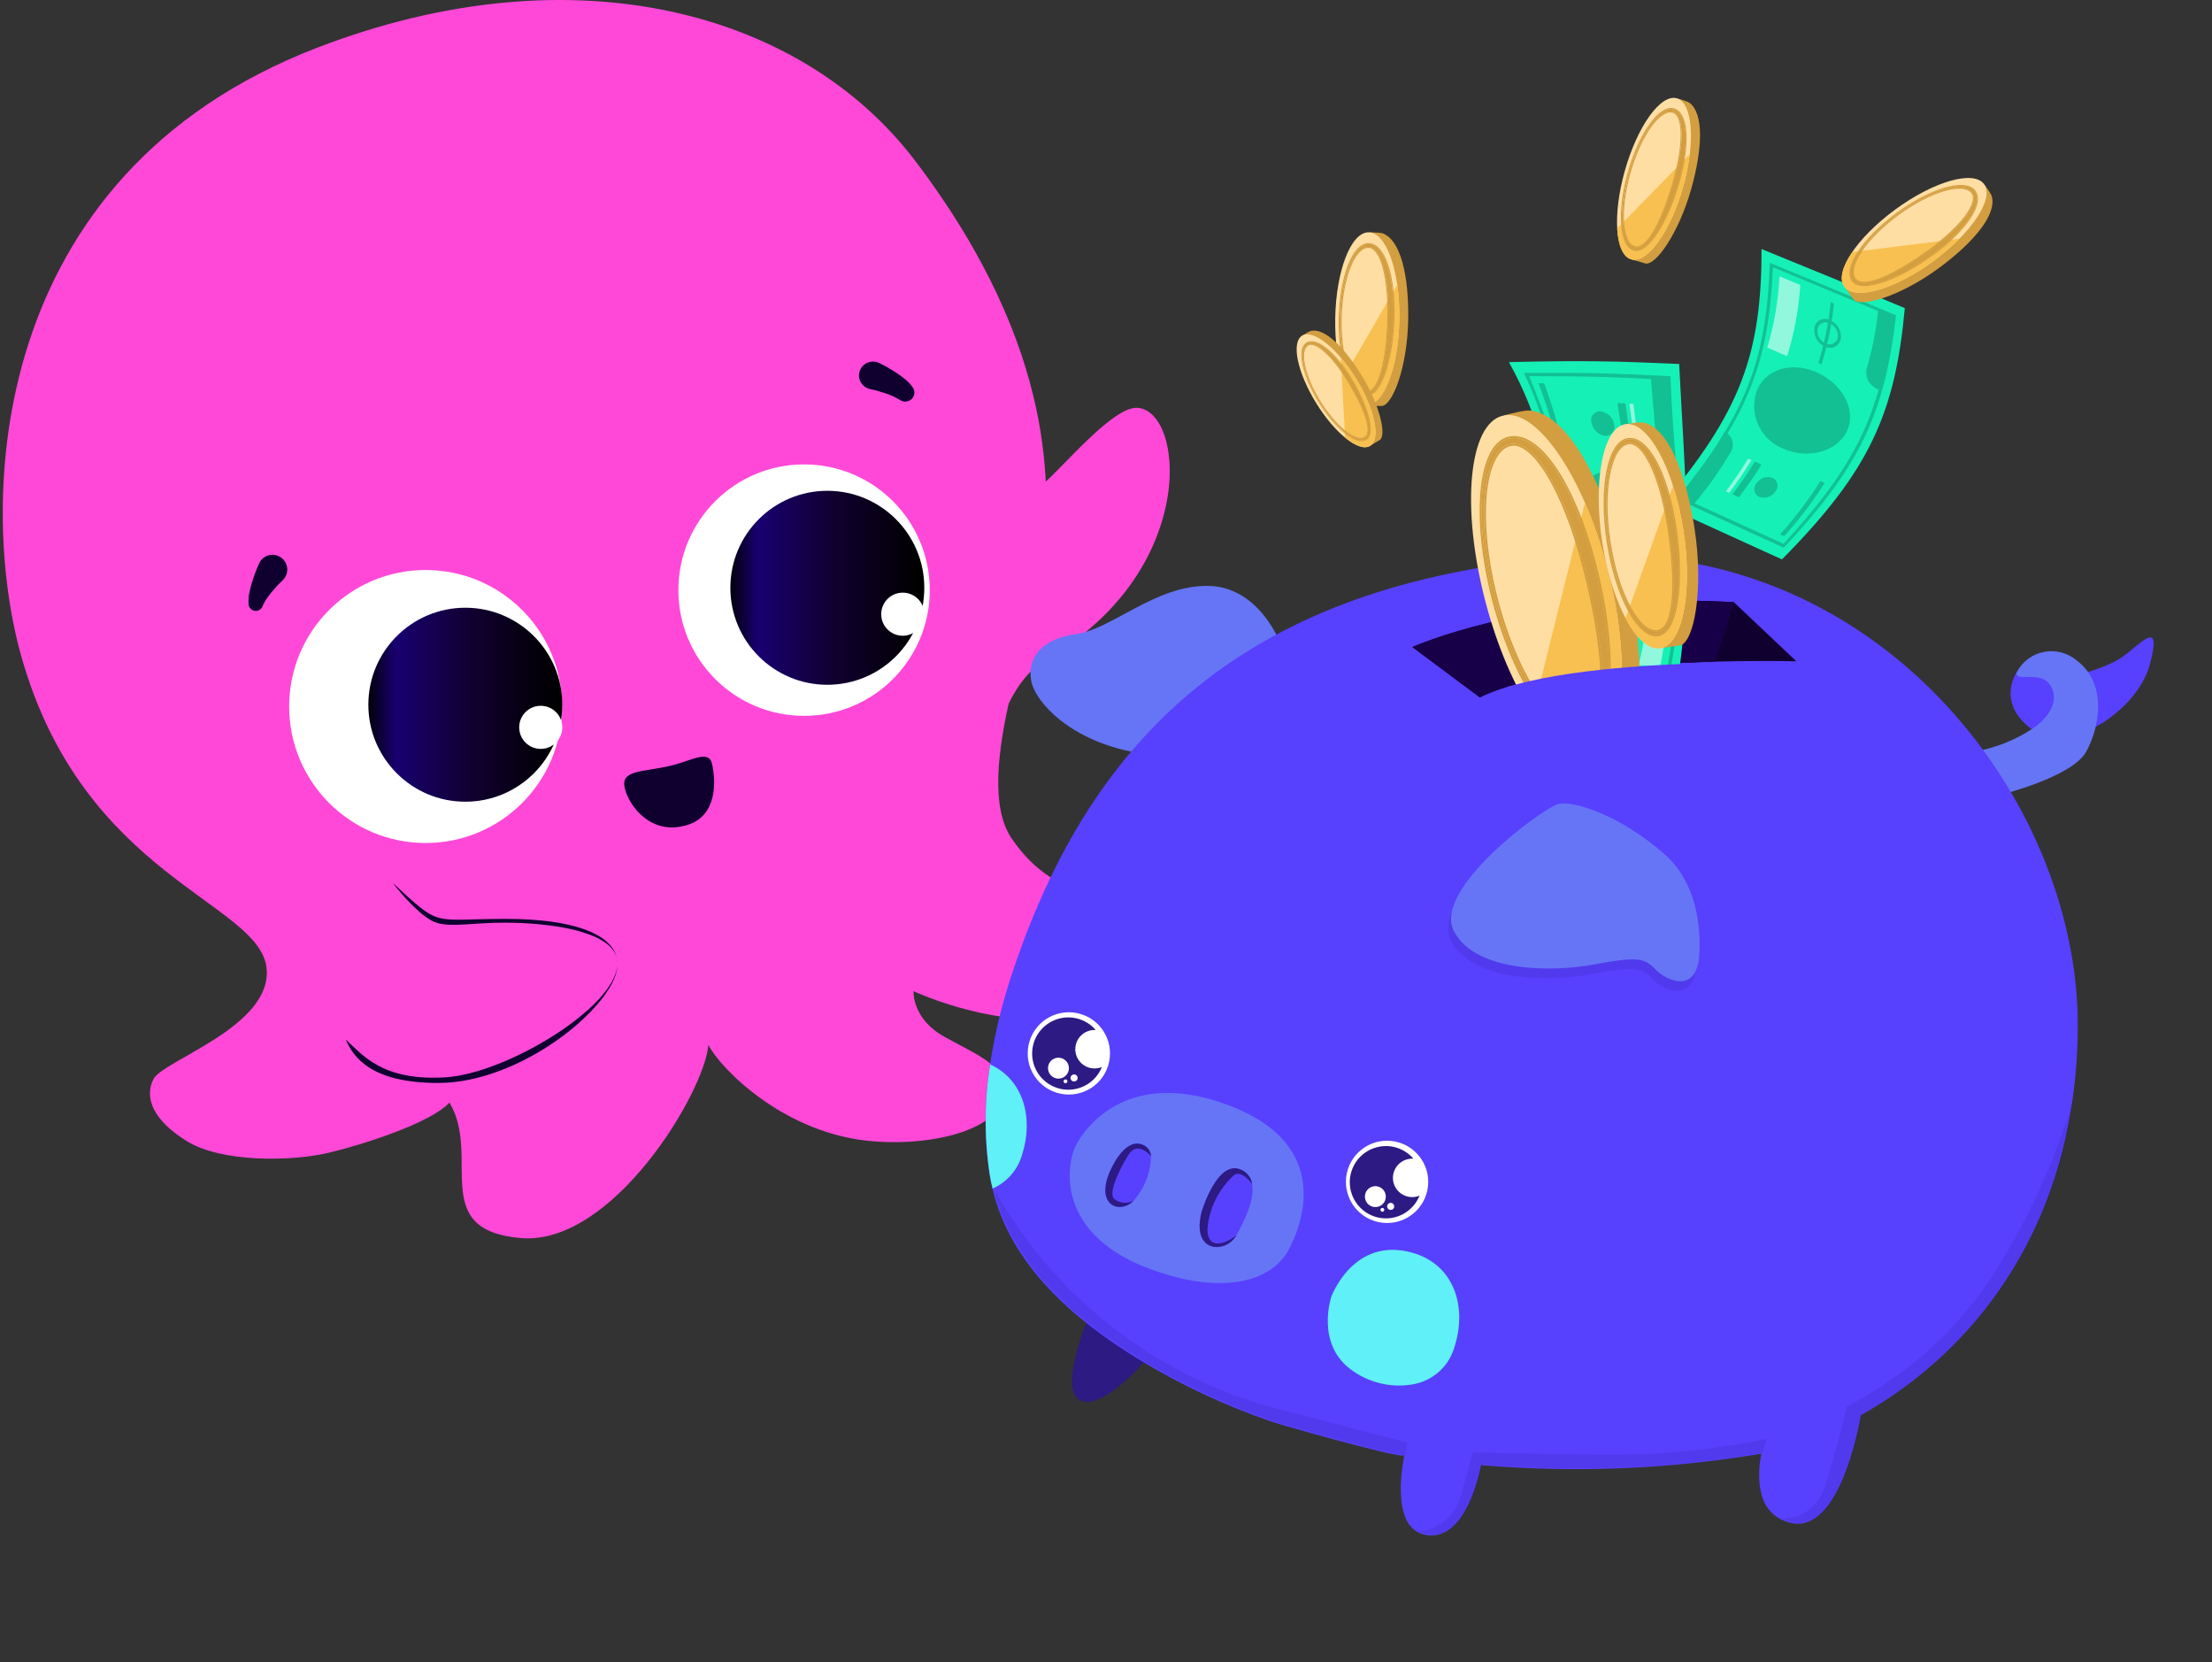 <svg width="772" height="580" viewBox="0 0 772 580" fill="none" xmlns="http://www.w3.org/2000/svg">
<rect x="0" y="0" width="772" height="580" fill="#333333" stroke="none"/>
<path d="M319.39 56.098C279.907 4.112 200.284 -17.806 110.79 16.615C-5.026 61.159 -7.618 175.862 7.477 229.164C29.279 306.155 90.463 314.709 93.022 337.741C95.289 358.14 56.83 369.985 53.54 376.566C50.25 383.146 53.54 391.043 65.385 398.281C77.229 405.52 101.165 405.423 114.738 402.229C125.925 399.597 150.28 391.949 156.86 384.711C168.096 403.431 149.37 429.186 181.673 431.995C213.976 434.804 246.118 380.592 247.215 364.58C251.163 372.477 273.732 396.039 305.267 398.281C328.753 399.951 350.678 392.866 350.678 380.497C350.678 371.602 341.073 368.139 329.611 361.771C318.149 355.403 318.844 345.854 318.844 345.854C318.844 345.854 344.471 357.849 368.161 355.217C397.773 351.927 413.003 343.376 401.708 326.659C390.004 309.337 369.47 316.831 353.019 292.483C338.346 270.768 363.099 213.649 364.415 193.249C365.732 172.85 370.553 123.463 319.39 56.098Z" fill="#FF48D8"/>
<path d="M341.905 286.724C343.557 255.894 362.46 208.114 363.479 192.313C363.85 186.571 364.572 178.606 364.278 168.623C370.718 163.358 388.485 141.642 397.04 142.3C405.594 142.958 410.859 158.093 406.91 176.519C402.962 194.945 390.459 215.344 365.454 229.821C349.985 238.776 345.366 264.039 343.738 273.91C343.124 277.632 342.318 282.104 341.905 286.724C341.424 295.697 342.405 303.234 345.712 308.129C341.613 302.391 341.223 294.355 341.905 286.724Z" fill="#FF48D8"/>
<path d="M148.549 294.155C174.854 294.155 196.179 272.83 196.179 246.525C196.179 220.219 174.854 198.895 148.549 198.895C122.244 198.895 100.919 220.219 100.919 246.525C100.919 272.83 122.244 294.155 148.549 294.155Z" fill="white"/>
<path d="M162.399 279.741C181.09 279.741 196.242 264.589 196.242 245.899C196.242 227.208 181.09 212.056 162.399 212.056C143.709 212.056 128.557 227.208 128.557 245.899C128.557 264.589 143.709 279.741 162.399 279.741Z" fill="url(#paint0_linear_683_185)"/>
<path d="M137.112 308.129C154.221 323.922 150.272 320.631 176.594 320.631C199.742 320.631 213.221 325.721 215.239 334.109C215.442 334.84 215.534 335.611 215.505 336.424C215.505 336.424 215.505 336.424 215.505 336.425C214.964 351.56 176.594 374.591 155.537 375.907C133.314 377.296 126.583 368.011 120.66 362.746C123.292 368.669 129.206 377.881 152.905 377.881C181.859 377.881 213.692 351.56 215.419 337.741C215.475 337.295 215.503 336.856 215.505 336.424C215.508 335.627 215.419 334.855 215.239 334.109C212.668 324.821 192.297 322.049 176.594 321.948C165.545 321.876 157.442 323.68 152.247 321.948C147.509 320.368 140.621 312.735 137.112 308.129Z" fill="#100030"/>
<path d="M188.721 261.315C192.874 261.315 196.241 257.948 196.241 253.794C196.241 249.641 192.874 246.274 188.721 246.274C184.567 246.274 181.2 249.641 181.2 253.794C181.2 257.948 184.567 261.315 188.721 261.315Z" fill="white"/>
<path d="M280.628 249.785C304.857 249.785 324.498 230.143 324.498 205.915C324.498 181.686 304.857 162.045 280.628 162.045C256.4 162.045 236.759 181.686 236.759 205.915C236.759 230.143 256.4 249.785 280.628 249.785Z" fill="white"/>
<path d="M288.744 238.942C307.434 238.942 322.586 223.79 322.586 205.1C322.586 186.409 307.434 171.257 288.744 171.257C270.053 171.257 254.901 186.409 254.901 205.1C254.901 223.79 270.053 238.942 288.744 238.942Z" fill="url(#paint1_linear_683_185)"/>
<path d="M315.066 221.833C319.219 221.833 322.586 218.466 322.586 214.313C322.586 210.159 319.219 206.792 315.066 206.792C310.912 206.792 307.545 210.159 307.545 214.313C307.545 218.466 310.912 221.833 315.066 221.833Z" fill="white"/>
<path d="M307.078 126.76C308.169 127.296 309.072 127.803 310.045 128.36C311 128.91 311.947 129.495 312.888 130.116C313.866 130.756 314.808 131.447 315.712 132.185C316.823 133.054 317.795 134.081 318.596 135.233C318.996 135.824 319.183 136.529 319.125 137.236C319.066 137.942 318.767 138.608 318.276 139.126C317.784 139.644 317.128 139.983 316.415 140.09C315.701 140.196 314.971 140.062 314.343 139.711L313.274 139.111C312.725 138.784 312.158 138.487 311.575 138.222C310.824 137.886 309.997 137.559 309.123 137.266C308.249 136.972 307.359 136.693 306.447 136.442C305.554 136.197 304.572 135.942 303.754 135.78C303.065 135.642 302.413 135.362 301.842 134.958C301.271 134.555 300.794 134.036 300.443 133.437C300.092 132.839 299.874 132.173 299.805 131.486C299.737 130.799 299.818 130.106 300.043 129.453C300.269 128.8 300.634 128.202 301.114 127.699C301.594 127.196 302.177 126.8 302.826 126.536C303.475 126.273 304.175 126.149 304.877 126.172C305.58 126.195 306.269 126.365 306.901 126.67L307.078 126.76Z" fill="#100030"/>
<path d="M98.587 202.538C97.948 203.12 97.229 203.881 96.576 204.583C95.912 205.304 95.274 206.037 94.666 206.779C94.059 207.521 93.496 208.272 93.001 209.008C92.578 209.628 92.205 210.282 91.886 210.963L91.56 211.691C91.331 212.2 90.94 212.617 90.448 212.877C89.955 213.137 89.389 213.225 88.838 213.128C88.287 213.031 87.782 212.753 87.403 212.339C87.024 211.925 86.792 211.398 86.743 210.84C86.644 209.467 86.745 208.088 87.042 206.746C87.274 205.58 87.567 204.427 87.919 203.293C88.258 202.186 88.626 201.103 89.024 200.042C89.434 198.962 89.817 197.963 90.34 196.825L90.465 196.554C90.743 195.94 91.141 195.389 91.634 194.931C92.127 194.473 92.707 194.119 93.339 193.887C93.972 193.656 94.645 193.552 95.319 193.582C95.994 193.612 96.657 193.775 97.271 194.062C97.884 194.35 98.436 194.755 98.895 195.255C99.353 195.755 99.709 196.34 99.942 196.977C100.175 197.613 100.281 198.289 100.253 198.964C100.224 199.64 100.063 200.302 99.778 200.912C99.491 201.527 99.086 202.079 98.587 202.538Z" fill="#100030"/>
<path d="M248.503 266.537C249.98 272.91 250.145 284.439 240.275 287.73C227.458 292.002 219.507 281.325 218.03 274.952C216.553 268.58 224.19 269.472 233.806 267.243C241.498 265.459 247.314 261.407 248.503 266.537Z" fill="#100030"/>
<path d="M454.491 470.87C456.876 470.87 459.303 470.843 461.73 470.817C467.289 443.432 484.438 379.652 523.423 376.442C568.002 372.758 627.537 421.54 641.959 433.954C644.458 433.076 646.999 432.17 649.54 431.265C643.037 425.299 575.197 365.076 522.86 369.389C477.879 373.096 459.883 442.908 454.491 470.87Z" fill="#6018C8"/>
<path d="M488.64 469.34C491.062 469.167 493.498 468.926 495.976 468.658C500.336 448.963 512.786 411.413 532.929 411.174C559.194 410.862 586.149 428.752 601.919 446.904C604.346 446.192 606.816 445.452 609.286 444.712C592.791 424.528 562.472 403.758 532.837 404.113C504.145 404.452 491.473 455.821 488.64 469.34Z" fill="#6018C8"/>
<path d="M525.098 464.761C527.529 464.374 529.995 463.994 532.448 463.504C533.572 456.845 536.679 444.757 544.298 444.785C552.319 444.79 559.709 452.028 563.657 457.091L563.692 457.098C566.167 456.504 568.607 455.902 571.124 455.281C568.254 451.097 558.01 437.728 544.317 437.711C529.939 437.693 526.014 457.552 525.098 464.761Z" fill="#6018C8"/>
<path d="M381.07 456.487C381.07 456.487 368.647 485.069 377.15 488.721C385.653 492.373 402.081 472.129 402.081 472.129L381.07 456.487Z" fill="#2D1A83"/>
<path d="M703.977 234.326C703.977 234.326 696.335 244.965 709.061 254.454C721.786 263.944 745.995 248.086 750.315 231.84C754.635 215.593 747.607 224.254 741.079 228.974C734.551 233.694 721.137 236.519 721.137 236.519L703.977 234.326Z" fill="#5840FF"/>
<path d="M684.768 262.816C693.427 262.05 701.768 259.179 709.062 254.453C720.624 246.718 716.953 238.351 712.843 236.835C708.733 235.319 702.735 237.554 703.98 234.326C704.947 232.553 706.295 231.017 707.928 229.829C709.561 228.64 711.437 227.829 713.422 227.454C715.407 227.079 717.451 227.149 719.406 227.659C721.361 228.169 723.178 229.106 724.726 230.403C735.305 238.263 733.072 253.23 728.09 262.285C723.108 271.34 697.314 277.55 697.314 277.55L684.768 262.816Z" fill="#6675F6"/>
<path d="M447.226 225.308C447.226 225.308 439.901 204.634 421.549 204.433C403.198 204.232 387.994 219.563 375.66 221.229C363.325 222.894 358.484 229.632 359.894 237.485C361.304 245.338 374.204 258.678 396.368 262.534C418.532 266.391 447.226 225.308 447.226 225.308Z" fill="#6675F6"/>
<path d="M345.503 371.552C343.496 384.252 343.451 397.186 345.368 409.902C345.627 411.572 345.964 413.23 346.378 414.875C346.403 414.929 346.423 414.985 346.438 415.042C352.82 441.581 374.862 460.478 397.31 474.248C411.994 483.187 427.603 490.511 443.865 496.09C447.277 497.26 484.9 507.935 489.572 507.905L489.773 507.856L490.095 507.771C488.566 515.915 487.138 530.414 494.761 534.592C495.774 535.141 496.881 535.497 498.025 535.642C510.124 537.324 515.278 519.173 516.933 511.217C549.561 514.005 582.41 512.665 614.7 507.228C613.406 514.261 612.862 525.669 621.384 530.052C622.575 530.691 623.854 531.15 625.18 531.415C641.646 535.007 648.49 499.367 649.479 493.794C686.94 472.795 716.326 435.125 723.457 382.82C724.613 374.377 725.178 365.864 725.147 357.343C725.042 278.27 654.245 185.956 547.881 194.267C441.507 202.613 383.121 250.481 353.608 338.523C349.932 349.27 347.22 360.324 345.503 371.552Z" fill="#5840FF"/>
<path opacity="0.1" d="M591.779 338.672C591.779 338.672 595.268 315.037 579.958 301.496C564.647 287.955 548.179 282.573 542.811 283.928C537.443 285.284 499.015 313.458 506.295 328.076C513.575 342.695 540.805 342.629 555.111 339.927C569.417 337.225 572.909 337.485 576.393 341.312C579.877 345.14 589.862 350.161 591.779 338.672Z" fill="#180048"/>
<path d="M592.827 335.301C592.827 335.301 596.316 311.667 581.006 298.126C565.695 284.585 549.226 279.202 543.859 280.558C538.491 281.913 500.063 310.088 507.343 324.706C514.623 339.324 541.853 339.258 556.159 336.556C570.465 333.854 573.957 334.114 577.441 337.941C580.925 341.769 590.91 346.791 592.827 335.301Z" fill="#6675F6"/>
<path d="M373.783 405.025C374.302 402.076 375.459 399.277 377.172 396.822C382.342 389.358 396.445 375.156 425.103 384.381C462.987 396.577 456.549 423 449.955 435.715C443.362 448.431 424.252 451.754 399.877 442.209C377.79 433.559 371.478 418.409 373.783 405.025Z" fill="#6675F6"/>
<path d="M492.952 225.795L516.486 243.342C534.688 234.306 572.354 231.605 598.601 230.873C614.982 230.444 626.919 230.743 626.919 230.743L605.177 210.164L605.12 210.11C540.152 206.448 498.337 223.469 493.428 225.571C493.295 225.641 493.173 225.677 493.085 225.723L492.952 225.795Z" fill="#100030"/>
<path d="M492.952 225.798L516.486 243.345C534.688 234.309 572.354 231.608 598.602 230.876L605.177 210.171L605.12 210.116C540.152 206.454 498.337 223.476 493.428 225.578C493.296 225.647 493.173 225.683 493.085 225.73L492.952 225.798Z" fill="#180048"/>
<path d="M481.113 426.43C473.353 424.783 468.396 417.162 470.042 409.407C471.688 401.652 479.313 396.701 487.073 398.347C494.833 399.994 499.79 407.616 498.144 415.371C496.499 423.126 488.874 428.077 481.113 426.43Z" fill="white"/>
<path d="M370.056 381.61C362.296 379.963 357.339 372.341 358.985 364.587C360.631 356.832 368.256 351.88 376.016 353.527C383.776 355.174 388.733 362.796 387.087 370.55C385.442 378.305 377.817 383.257 370.056 381.61Z" fill="white"/>
<path d="M486.783 400.283C489.313 400.914 491.583 402.32 493.275 404.302C492.266 404.238 491.256 404.403 490.32 404.784C489.384 405.165 488.545 405.752 487.868 406.502C487.191 407.251 486.691 408.144 486.407 409.114C486.123 410.083 486.062 411.104 486.228 412.101C486.394 413.098 486.783 414.044 487.366 414.87C487.949 415.695 488.711 416.379 489.595 416.869C490.479 417.359 491.462 417.644 492.471 417.702C493.481 417.759 494.49 417.589 495.424 417.202C494.524 419.452 492.994 421.395 491.018 422.798C489.042 424.202 486.703 425.007 484.281 425.117C481.859 425.228 479.456 424.638 477.36 423.42C475.264 422.202 473.563 420.406 472.46 418.248C471.358 416.089 470.901 413.659 471.144 411.248C471.387 408.837 472.319 406.548 473.83 404.653C475.341 402.758 477.366 401.338 479.663 400.563C481.96 399.788 484.432 399.691 486.783 400.283ZM485.055 422.149C485.292 422.208 485.542 422.196 485.772 422.114C486.002 422.032 486.203 421.884 486.349 421.687C486.495 421.491 486.579 421.256 486.592 421.012C486.604 420.768 486.544 420.526 486.418 420.316C486.293 420.106 486.108 419.938 485.887 419.833C485.666 419.728 485.419 419.691 485.177 419.726C484.934 419.762 484.708 419.868 484.527 420.032C484.345 420.196 484.216 420.41 484.157 420.647C484.117 420.804 484.108 420.968 484.132 421.129C484.156 421.29 484.211 421.444 484.294 421.584C484.378 421.723 484.488 421.845 484.618 421.942C484.749 422.039 484.897 422.109 485.055 422.149ZM482.291 422.788C482.418 422.821 482.553 422.815 482.677 422.771C482.801 422.728 482.91 422.648 482.989 422.543C483.067 422.438 483.113 422.311 483.12 422.18C483.127 422.049 483.095 421.918 483.028 421.805C482.961 421.692 482.861 421.601 482.742 421.545C482.624 421.488 482.491 421.468 482.36 421.487C482.23 421.506 482.108 421.563 482.011 421.651C481.913 421.739 481.844 421.854 481.812 421.982C481.769 422.152 481.795 422.333 481.885 422.484C481.975 422.635 482.121 422.744 482.291 422.788ZM479.117 421.074C479.817 421.25 480.554 421.215 481.233 420.973C481.913 420.731 482.506 420.293 482.937 419.714C483.367 419.135 483.616 418.441 483.652 417.721C483.689 417 483.51 416.285 483.14 415.666C482.769 415.047 482.223 414.552 481.571 414.242C480.919 413.933 480.189 413.824 479.475 413.929C478.761 414.034 478.094 414.349 477.559 414.833C477.024 415.317 476.644 415.948 476.468 416.648C476.233 417.586 476.38 418.579 476.876 419.409C477.373 420.239 478.179 420.838 479.117 421.074Z" fill="#2D1A83"/>
<path d="M375.927 355.389C378.457 356.021 380.727 357.426 382.419 359.408C381.41 359.345 380.4 359.509 379.463 359.89C378.527 360.271 377.689 360.858 377.011 361.608C376.334 362.357 375.834 363.25 375.55 364.22C375.267 365.189 375.205 366.211 375.371 367.207C375.537 368.204 375.926 369.15 376.509 369.976C377.092 370.802 377.854 371.485 378.738 371.975C379.622 372.466 380.606 372.75 381.615 372.808C382.624 372.866 383.634 372.695 384.568 372.308C383.668 374.558 382.138 376.501 380.162 377.904C378.186 379.308 375.847 380.113 373.425 380.224C371.003 380.334 368.6 379.745 366.504 378.527C364.408 377.308 362.707 375.513 361.604 373.354C360.502 371.195 360.045 368.765 360.288 366.355C360.531 363.944 361.463 361.654 362.974 359.759C364.485 357.864 366.51 356.444 368.807 355.669C371.104 354.895 373.576 354.797 375.927 355.389ZM374.567 377.334C374.804 377.394 375.054 377.382 375.284 377.3C375.514 377.217 375.715 377.069 375.861 376.873C376.007 376.676 376.091 376.441 376.103 376.197C376.116 375.953 376.055 375.711 375.93 375.501C375.804 375.291 375.619 375.123 375.398 375.018C375.177 374.914 374.93 374.876 374.688 374.912C374.446 374.947 374.22 375.054 374.039 375.217C373.857 375.381 373.728 375.595 373.668 375.832C373.589 376.15 373.639 376.487 373.807 376.769C373.975 377.05 374.249 377.254 374.567 377.334ZM371.693 377.959C371.821 377.991 371.955 377.985 372.079 377.941C372.203 377.897 372.311 377.817 372.389 377.711C372.468 377.606 372.513 377.479 372.519 377.348C372.526 377.217 372.494 377.087 372.426 376.974C372.359 376.861 372.259 376.771 372.14 376.715C372.022 376.658 371.889 376.638 371.759 376.657C371.629 376.676 371.507 376.734 371.409 376.822C371.312 376.91 371.243 377.025 371.211 377.152C371.189 377.237 371.185 377.325 371.197 377.411C371.21 377.498 371.24 377.581 371.285 377.656C371.329 377.731 371.389 377.796 371.459 377.848C371.529 377.9 371.609 377.938 371.693 377.959ZM368.514 376.253C369.214 376.429 369.951 376.394 370.63 376.151C371.31 375.909 371.903 375.471 372.333 374.892C372.764 374.313 373.012 373.62 373.049 372.9C373.085 372.179 372.906 371.464 372.536 370.845C372.165 370.226 371.619 369.731 370.967 369.422C370.315 369.113 369.586 369.004 368.872 369.109C368.158 369.214 367.491 369.528 366.956 370.012C366.421 370.496 366.041 371.127 365.865 371.827C365.63 372.764 365.777 373.757 366.273 374.587C366.77 375.417 367.576 376.016 368.514 376.253L368.514 376.253Z" fill="#2D1A83"/>
<path d="M464.638 452.467C464.638 452.467 472.354 431.213 493.055 437.156C507.678 441.354 511.971 456.17 507.731 469.625C506.815 473.099 504.9 476.228 502.223 478.626C499.546 481.023 496.224 482.584 492.668 483.114C488.909 483.71 485.067 483.534 481.377 482.598C477.687 481.663 474.226 479.987 471.204 477.672C459.178 468.509 464.638 452.467 464.638 452.467Z" fill="#60F0F8"/>
<path d="M419.393 422.82C415.627 437.332 427.819 437.528 431.495 431.05C434.115 426.426 438.053 418.512 436.999 413.081C436.829 411.985 436.376 410.951 435.685 410.082C434.995 409.213 434.09 408.538 433.06 408.123C424.789 404.484 419.393 422.82 419.393 422.82Z" fill="#5840FF"/>
<path d="M395.663 418.895C399.475 414.604 401.62 409.088 401.709 403.35C401.634 402.451 401.299 401.594 400.744 400.883C400.188 400.172 399.437 399.638 398.583 399.348C391.881 396.972 387.068 409.497 387.068 409.497C382.449 421.046 391.336 423.655 395.663 418.895Z" fill="#5840FF"/>
<path d="M345.547 371.404C343.54 384.105 343.494 397.038 345.412 409.754C345.671 411.424 346.007 413.082 346.422 414.728C348.945 413.613 351.186 411.949 352.982 409.857C354.778 407.764 356.083 405.297 356.801 402.636C360.678 390.265 357.377 376.813 345.547 371.404Z" fill="#60F0F8"/>
<path opacity="0.1" d="M346.864 414.777C353.246 441.316 375.288 460.213 397.736 473.984C412.42 482.923 428.03 490.246 444.291 495.826C447.704 496.995 485.326 507.67 489.999 507.641L490.199 507.592L490.521 507.507L491.183 503.348L444.642 491.237C424.061 485.667 404.804 476.031 388.01 462.899C371.216 449.766 357.225 433.403 346.864 414.777Z" fill="#180048"/>
<path opacity="0.1" d="M495.189 534.327C496.203 534.877 497.31 535.233 498.454 535.377C510.553 537.06 515.706 518.908 517.361 510.952C549.99 513.741 582.838 512.401 615.128 506.964L616.647 502.072C603.264 504.757 589.71 506.508 576.083 507.313C557.394 508.024 514.042 506.742 514.042 506.742L510.143 520.733C509.462 524.313 507.636 527.575 504.939 530.027C502.242 532.479 498.82 533.988 495.189 534.327Z" fill="#180048"/>
<path opacity="0.1" d="M621.813 529.786C623.004 530.425 624.283 530.884 625.609 531.149C642.075 534.741 648.918 499.101 649.908 493.528C687.369 472.529 716.754 434.859 723.885 382.554C717.164 405.553 707.045 427.421 693.864 447.433C681.301 465.758 664.338 480.639 644.527 490.712C644.527 490.712 641.506 503.901 637.202 517.769C633.526 529.61 624.388 529.956 621.813 529.786Z" fill="#180048"/>
<path d="M419.393 422.82C415.627 437.332 427.819 437.529 431.496 431.051C428.363 433.629 421.375 436.824 421.396 428.768C422.008 421.549 425.35 414.835 430.741 409.993C433.01 408.404 435.966 411.762 436.999 413.081C436.829 411.985 436.376 410.952 435.685 410.083C434.995 409.214 434.09 408.539 433.06 408.124C424.789 404.485 419.393 422.82 419.393 422.82Z" fill="#2D1A83"/>
<path d="M395.665 418.896C394.595 419.515 393.36 419.788 392.128 419.677C390.896 419.566 389.729 419.078 388.786 418.278C386.831 416.229 390.381 408.491 393.766 403.069C396.696 398.281 400.738 402.309 401.71 403.351C401.636 402.452 401.3 401.595 400.745 400.884C400.19 400.173 399.439 399.639 398.585 399.349C391.882 396.973 387.069 409.498 387.069 409.498C382.451 421.046 391.338 423.656 395.665 418.896Z" fill="#2D1A83"/>
<path d="M584.837 241.121C591.645 204.15 587.888 164.242 586.039 127.005C564.311 126.017 552.657 125.72 526.625 126.358C548.219 165.235 542.762 198.977 533.206 239.781C552.098 240.58 562.151 240.803 584.837 241.121Z" fill="#15F0B7"/>
<path d="M582.486 236.512C590.809 193.8 584.545 172.69 582.98 131.269C564.012 130.302 553.937 129.956 531.807 130.099C546.404 160.05 550.74 203.962 537.793 235.116C554.412 235.897 563.161 236.151 582.486 236.512ZM581.828 132.528C583.727 172.791 589.569 193.434 581.526 235.12C563.415 234.749 555.151 234.493 539.404 233.735C555.718 190.173 548.104 166.957 533.694 131.259C554.408 131.244 563.898 131.591 581.827 132.529L581.828 132.528Z" fill="#12C093"/>
<path d="M545.846 157.463C544.09 149.406 541.776 141.481 538.919 133.744C538.117 133.734 537.714 133.73 536.906 133.722C539.885 141.41 542.297 149.305 544.122 157.345C544.814 157.392 545.158 157.415 545.846 157.463Z" fill="#12C093"/>
<path d="M561.47 229.846C563.931 220.947 565.371 211.796 565.764 202.57C565.342 202.539 565.131 202.524 564.709 202.494C564.309 211.736 562.842 220.899 560.337 229.803C560.79 229.82 561.017 229.829 561.47 229.846Z" fill="#12C093"/>
<path d="M579.467 232.329C581.53 221.992 582.586 211.48 582.621 200.94C579.909 200.771 578.56 200.682 575.875 200.502C575.732 211.16 574.399 221.768 571.9 232.129C574.889 232.214 576.401 232.254 579.467 232.329Z" fill="#91F8DD"/>
<path d="M576.126 131.478C576.89 141.105 577.383 145.913 578.207 155.646C578.256 157.275 578.848 158.841 579.888 160.096C580.928 161.352 582.357 162.224 583.949 162.575C583.162 150.104 582.631 143.957 582.09 131.554C579.723 131.518 578.53 131.503 576.126 131.478Z" fill="#12C093"/>
<path d="M544.155 234.163C547.405 225.75 549.494 216.933 550.364 207.956C550.754 206.411 550.521 204.774 549.714 203.399C548.907 202.025 547.591 201.023 546.052 200.61C545.682 212.133 543.241 223.494 538.847 234.151C540.956 234.159 542.017 234.162 544.155 234.163Z" fill="#12C093"/>
<path d="M568.184 216.373C568.367 215.725 568.415 215.047 568.327 214.38C568.238 213.713 568.014 213.071 567.669 212.493C567.323 211.916 566.863 211.415 566.318 211.021C565.772 210.627 565.151 210.349 564.494 210.203C563.091 210.375 561.794 211.038 560.833 212.075C559.873 213.112 559.311 214.455 559.247 215.867C558.701 219.154 560.132 221.937 562.639 222.059C564.084 221.912 565.431 221.262 566.444 220.223C567.458 219.183 568.074 217.82 568.184 216.373ZM560.294 215.931C560.347 214.849 560.781 213.822 561.519 213.03C562.257 212.238 563.252 211.733 564.327 211.603C566.187 211.719 567.484 213.829 567.118 216.316C567.037 217.418 566.572 218.456 565.803 219.25C565.035 220.043 564.011 220.541 562.912 220.656C561.006 220.559 559.884 218.437 560.294 215.931Z" fill="#12C093"/>
<path d="M564.117 164.289C568.681 164.794 572.916 166.908 576.062 170.252C579.208 173.597 581.06 177.952 581.285 182.537C581.438 184.643 581.142 186.758 580.416 188.741C579.69 190.725 578.551 192.531 577.075 194.041C575.599 195.551 573.818 196.73 571.851 197.5C569.885 198.27 567.777 198.614 565.667 198.508C557.046 197.849 550.527 189.284 549.719 179.797C548.912 170.31 555.014 163.528 564.117 164.289Z" fill="#12C093"/>
<path d="M558.618 143.523C559.787 143.665 560.879 144.184 561.728 145.001C562.576 145.818 563.136 146.889 563.322 148.052C563.469 148.534 563.498 149.043 563.407 149.538C563.316 150.033 563.108 150.499 562.801 150.897C562.493 151.296 562.095 151.614 561.639 151.827C561.183 152.04 560.682 152.141 560.179 152.121C559.025 151.931 557.957 151.393 557.116 150.579C556.276 149.765 555.705 148.714 555.479 147.567C555.317 147.087 555.277 146.574 555.362 146.074C555.446 145.575 555.653 145.104 555.964 144.703C556.275 144.303 556.68 143.986 557.143 143.78C557.606 143.574 558.112 143.485 558.618 143.523Z" fill="#12C093"/>
<path d="M569.241 155.642C568.518 149.634 568.103 146.659 567.267 140.757C566.159 140.696 565.604 140.666 564.489 140.607C565.42 146.482 565.875 149.446 566.664 155.443C567.699 155.522 568.213 155.562 569.241 155.642Z" fill="#12C093"/>
<path d="M571.841 155.848C571.184 149.828 570.81 146.846 570.066 140.917C569.516 140.885 569.241 140.87 568.69 140.839C569.478 146.754 569.873 149.733 570.561 155.747C571.074 155.787 571.33 155.807 571.841 155.848Z" fill="#91F8DD"/>
<path d="M614.778 86.894C614.845 123.463 607.429 143.83 580.074 176.132C596.995 183.849 605.359 187.666 621.905 195.198C652.363 164.424 661.417 144.367 664.792 107.511C644.993 99.25 634.991 95.121 614.778 86.894Z" fill="#15F0B7"/>
<path d="M617.674 91.711C616.504 125.532 609.639 143.98 585.203 174.086C600.296 180.97 607.769 184.38 622.569 191.125C649.55 162.209 657.756 144.017 661.728 110.02C644.267 102.688 635.457 99.023 617.674 91.711ZM586.945 173.562C610.543 144.134 617.252 126.249 618.765 93.26C635.598 100.203 643.941 103.68 660.483 110.639C656.38 143.774 648.435 161.423 622.48 189.766C608.398 183.348 601.291 180.105 586.944 173.562L586.945 173.562Z" fill="#12C093"/>
<path d="M635.321 167.849C631.183 174.456 626.472 180.685 621.241 186.465C621.808 186.723 622.093 186.853 622.658 187.111C627.908 181.341 632.64 175.119 636.798 168.518C636.208 168.251 635.912 168.117 635.321 167.849Z" fill="#12C093"/>
<path d="M638.929 105.437C638.217 112.624 636.779 119.721 634.636 126.619C635.075 126.811 635.294 126.905 635.732 127.097C637.89 120.201 639.343 113.104 640.07 105.915L638.929 105.437Z" fill="#12C093"/>
<path d="M621.061 96.424C620.637 104.85 619.202 113.195 616.786 121.278C619.558 122.483 620.94 123.086 623.705 124.289C626.227 116.219 627.774 107.876 628.313 99.438C625.416 98.232 623.966 97.629 621.061 96.424Z" fill="#91F8DD"/>
<path d="M590.952 176.169C595.791 170.464 600.133 164.356 603.931 157.91C604.335 157.317 604.604 156.642 604.72 155.934C604.837 155.226 604.797 154.5 604.605 153.809C604.412 153.117 604.071 152.476 603.605 151.93C603.139 151.383 602.56 150.945 601.907 150.646C597.52 159.044 592.225 166.934 586.117 174.176C588.053 174.972 589.019 175.371 590.952 176.169Z" fill="#12C093"/>
<path d="M655.462 108.366C654.798 115.141 653.486 121.837 651.543 128.362C651.164 129.845 651.316 131.414 651.974 132.796C652.631 134.179 654.333 135.437 655.723 136.079C658.673 127.862 660.037 119.167 660.934 110.482C658.745 109.636 657.653 109.212 655.462 108.366Z" fill="#12C093"/>
<path d="M633.229 114.345C633.034 115.684 633.28 117.049 633.929 118.236C634.578 119.422 635.597 120.365 636.829 120.921C637.361 121.205 637.951 121.361 638.554 121.378C639.156 121.395 639.754 121.271 640.301 121.018C640.848 120.764 641.328 120.387 641.705 119.917C642.081 119.446 642.343 118.894 642.47 118.305C642.652 116.947 642.381 115.567 641.701 114.377C641.02 113.188 639.968 112.256 638.705 111.724C638.186 111.436 637.605 111.277 637.011 111.259C636.417 111.242 635.828 111.366 635.292 111.623C634.756 111.879 634.29 112.26 633.931 112.734C633.572 113.207 633.331 113.76 633.229 114.345ZM641.38 117.837C641.285 118.286 641.086 118.708 640.801 119.067C640.515 119.427 640.149 119.715 639.732 119.909C639.316 120.103 638.86 120.197 638.401 120.184C637.942 120.171 637.492 120.052 637.087 119.835C636.143 119.412 635.363 118.693 634.864 117.787C634.366 116.881 634.176 115.837 634.324 114.813C634.404 114.366 634.59 113.944 634.865 113.583C635.141 113.222 635.498 112.931 635.908 112.736C636.318 112.54 636.769 112.445 637.223 112.458C637.677 112.472 638.122 112.593 638.519 112.812C639.481 113.22 640.281 113.933 640.798 114.841C641.315 115.749 641.519 116.801 641.38 117.837Z" fill="#12C093"/>
<path d="M622.361 156.546C618.509 155.025 615.395 152.071 613.673 148.303C611.951 144.535 611.755 140.247 613.126 136.338C616.113 128.927 625.076 125.991 634.005 129.902C642.933 133.812 648.066 143.051 644.62 150.373C641.175 157.695 630.83 160.368 622.361 156.546Z" fill="#12C093"/>
<path d="M613.951 173.384C613.53 173.172 613.164 172.865 612.88 172.488C612.597 172.111 612.405 171.673 612.319 171.21C612.233 170.746 612.255 170.269 612.384 169.815C612.513 169.361 612.744 168.944 613.061 168.594C613.647 167.707 614.514 167.043 615.523 166.709C616.532 166.374 617.624 166.388 618.624 166.749C619.054 166.954 619.432 167.257 619.726 167.633C620.02 168.009 620.223 168.448 620.318 168.915C620.414 169.383 620.4 169.867 620.277 170.328C620.154 170.789 619.926 171.215 619.61 171.573C618.995 172.453 618.108 173.107 617.086 173.434C616.064 173.761 614.962 173.743 613.951 173.384Z" fill="#12C093"/>
<path d="M612.459 161.068C610.054 165.009 607.441 168.819 604.631 172.482C605.531 172.892 605.98 173.096 606.879 173.506C609.708 169.851 612.34 166.048 614.764 162.112C613.842 161.695 613.382 161.486 612.459 161.068Z" fill="#12C093"/>
<path d="M610.116 160.01C607.73 163.956 605.136 167.772 602.345 171.443C602.795 171.648 603.02 171.751 603.47 171.956C606.271 168.289 608.875 164.475 611.27 160.532L610.116 160.01Z" fill="#91F8DD"/>
<path d="M466.343 111.112C466.625 94.4 474.948 84.04 478.086 81.066C479.003 81.082 481.835 81.129 482.711 81.481C488.845 83.939 491.725 96.192 491.466 111.537C491.183 128.249 485.938 141.734 482.079 141.669C481.693 141.663 476.678 141.51 476.678 141.51C470.942 137.993 466.106 125.148 466.343 111.112Z" fill="#D39E40"/>
<path d="M477.7 81.059C471.52 80.955 466.281 94.407 465.999 111.106C465.716 127.805 470.497 141.427 476.677 141.531C482.857 141.636 488.096 128.183 488.378 111.484C488.661 94.785 483.88 81.163 477.7 81.059Z" fill="#FFDEA4"/>
<path d="M476.677 141.531C482.857 141.636 488.096 128.183 488.378 111.484C488.451 107.189 488.189 103.098 487.654 99.388L468.738 132.026C470.679 137.832 473.492 141.477 476.677 141.531Z" fill="#F8C050"/>
<path d="M477.631 85.159C482.951 85.249 486.572 95.579 486.326 110.128C486.08 124.677 482.058 138.034 476.738 137.944C471.418 137.855 467.292 125.94 467.538 111.392C467.784 96.843 472.313 85.075 477.631 85.165L477.631 85.159ZM476.755 136.954C481.875 137.041 484.306 124.105 484.542 110.098C484.779 96.091 481.858 86.216 477.614 86.145C472.494 86.058 468.135 97.385 467.898 111.392C467.661 125.4 471.635 136.868 476.755 136.954Z" fill="#D39E40"/>
<path fill-rule="evenodd" clip-rule="evenodd" d="M477.292 84.817L477.636 84.823C479.091 84.848 480.4 85.575 481.527 86.831C482.651 88.085 483.613 89.884 484.391 92.113C485.948 96.575 486.793 102.836 486.67 110.134C486.547 117.432 485.476 124.443 483.762 129.629C482.906 132.22 481.883 134.375 480.721 135.884C479.565 137.387 478.224 138.306 476.733 138.281C475.262 138.256 473.92 137.413 472.755 136.016C471.588 134.616 470.565 132.623 469.725 130.198C468.044 125.344 467.07 118.688 467.194 111.386C467.317 104.083 468.515 97.464 470.36 92.67C471.282 90.275 472.372 88.317 473.585 86.958C474.702 85.707 475.952 84.932 477.292 84.838L477.292 84.817ZM477.631 85.165C472.313 85.075 467.784 96.843 467.538 111.391C467.292 125.94 471.418 137.854 476.738 137.944C482.058 138.034 486.08 124.677 486.326 110.128C486.566 95.895 483.106 85.7 477.975 85.18C477.929 85.175 477.883 85.171 477.837 85.168C477.768 85.163 477.7 85.161 477.631 85.159L477.631 85.165ZM482.146 128.729C483.414 123.79 484.08 117.083 484.198 110.092C484.316 103.108 483.646 97.173 482.428 92.987C481.818 90.892 481.076 89.256 480.243 88.147C479.409 87.036 478.519 86.496 477.608 86.481C476.469 86.462 475.326 87.075 474.229 88.304C473.133 89.532 472.119 91.337 471.247 93.602C469.505 98.129 468.36 104.423 468.242 111.398C468.124 118.374 469.056 124.702 470.644 129.286C471.438 131.579 472.391 133.418 473.445 134.681C474.5 135.947 475.622 136.599 476.761 136.618C477.869 136.637 478.888 135.956 479.811 134.58C480.732 133.206 481.511 131.201 482.146 128.729ZM484.543 110.098C484.306 124.105 481.875 137.041 476.755 136.954C471.635 136.868 467.661 125.4 467.898 111.392C468.135 97.385 472.494 86.058 477.614 86.144C481.859 86.216 484.779 96.091 484.543 110.098Z" fill="#D39E40"/>
<path d="M459.559 140.515C452.998 129.893 453.934 120.096 454.663 116.988C455.232 116.637 456.991 115.551 457.671 115.426C462.428 114.554 469.135 121.126 475.159 130.879C481.72 141.502 483.933 152.051 481.537 153.531C481.297 153.679 478.156 155.56 478.156 155.56C473.215 155.609 465.069 149.436 459.559 140.515Z" fill="#D39E40"/>
<path d="M454.423 117.136C450.586 119.507 452.789 130.033 459.345 140.647C465.9 151.261 474.326 157.944 478.164 155.574C482.001 153.204 479.798 142.678 473.242 132.064C466.686 121.449 458.261 114.766 454.423 117.136Z" fill="#FFDEA4"/>
<path d="M478.164 155.574C482.001 153.204 479.798 142.678 473.242 132.064C471.556 129.334 469.746 126.864 467.923 124.741L469.458 152.725C472.989 155.612 476.186 156.796 478.164 155.574Z" fill="#F8C050"/>
<path d="M456.033 119.743C459.336 117.703 465.723 122.772 471.435 132.02C477.146 141.267 480.059 151.254 476.755 153.294C473.452 155.335 466.117 149.468 460.405 140.22C454.693 130.973 452.732 121.786 456.035 119.746L456.033 119.743ZM476.367 152.665C479.546 150.701 475.826 141.607 470.327 132.704C464.828 123.801 459.055 118.741 456.42 120.369C453.24 122.333 455.127 131.175 460.627 140.079C466.126 148.982 473.187 154.629 476.367 152.665Z" fill="#D39E40"/>
<path fill-rule="evenodd" clip-rule="evenodd" d="M455.687 119.66L455.901 119.528C456.804 118.97 457.901 118.911 459.099 119.257C460.295 119.602 461.611 120.355 462.987 121.45C465.741 123.643 468.783 127.248 471.648 131.886C474.513 136.525 476.681 141.357 477.718 145.294C478.236 147.261 478.476 149.02 478.371 150.427C478.266 151.828 477.813 152.934 476.887 153.506C475.974 154.071 474.81 154.07 473.532 153.65C472.251 153.229 470.819 152.379 469.326 151.185C466.338 148.795 463.058 144.992 460.191 140.35C457.324 135.709 455.393 131.073 454.594 127.331C454.195 125.461 454.075 123.8 454.273 122.467C454.454 121.24 454.91 120.26 455.695 119.672L455.687 119.66ZM456.035 119.745C452.732 121.784 454.693 130.971 460.405 140.218C466.116 149.466 473.452 155.333 476.755 153.293C480.059 151.252 477.146 141.266 471.434 132.018C465.847 122.971 459.613 117.923 456.252 119.619C456.222 119.634 456.192 119.649 456.163 119.666C456.119 119.69 456.075 119.715 456.033 119.741L456.035 119.745ZM476.363 145.365C475.152 141.759 472.858 137.278 470.113 132.834C467.371 128.395 464.568 124.926 462.133 122.774C460.914 121.697 459.799 120.96 458.841 120.59C457.881 120.221 457.117 120.232 456.551 120.581C455.844 121.018 455.389 121.855 455.21 123.06C455.032 124.264 455.137 125.799 455.514 127.568C456.268 131.102 458.102 135.511 460.84 139.945C463.578 144.379 466.701 147.992 469.523 150.249C470.935 151.378 472.261 152.159 473.417 152.539C474.575 152.919 475.527 152.887 476.234 152.45C476.923 152.025 477.274 151.195 477.286 149.966C477.298 148.739 476.969 147.17 476.363 145.365ZM470.327 132.702C475.826 141.606 479.546 150.7 476.366 152.663C473.187 154.627 466.125 148.98 460.626 140.077C455.127 131.174 453.24 122.331 456.419 120.367C459.055 118.74 464.828 123.799 470.327 132.702Z" fill="#D39E40"/>
<path d="M519.016 209.498C510.531 176.865 520.74 152.324 525.092 144.884C526.84 144.429 532.243 143.025 534.096 143.244C547.069 144.777 559.153 167.072 566.944 197.037C575.429 229.67 572.75 258.658 565.389 260.572C564.652 260.763 555.049 263.12 555.049 263.12C542.259 259.316 526.142 236.906 519.016 209.498Z" fill="#D39E40"/>
<path d="M524.355 145.075C512.566 148.141 509.881 177.06 518.36 209.669C526.838 242.277 543.269 266.227 555.059 263.161C566.849 260.096 569.533 231.176 561.054 198.568C552.576 165.959 536.145 142.01 524.355 145.075Z" fill="#FFDEA4"/>
<path d="M555.059 263.161C566.849 260.096 569.533 231.176 561.054 198.568C558.874 190.181 556.167 182.367 553.149 175.438L534.855 248.885C541.673 259.145 548.982 264.741 555.059 263.161Z" fill="#F8C050"/>
<path d="M526.438 153.081C536.587 150.442 549.038 168.606 556.425 197.016C563.812 225.426 563.387 253.517 553.238 256.156C543.089 258.795 528.823 237.818 521.436 209.409C514.049 180.999 516.295 155.729 526.44 153.091L526.438 153.081ZM552.735 254.223C562.503 251.683 560.135 225.253 553.023 197.9C545.911 170.548 535.035 152.899 526.938 155.005C517.17 157.544 515.009 181.867 522.121 209.22C529.232 236.572 542.967 256.762 552.735 254.223Z" fill="#D39E40"/>
<path fill-rule="evenodd" clip-rule="evenodd" d="M525.61 152.595L526.267 152.425C529.042 151.703 531.92 152.424 534.738 154.27C537.549 156.112 540.346 159.1 543.027 163.023C548.391 170.871 553.376 182.595 557.081 196.845C560.787 211.097 562.54 225.291 562.085 236.278C561.858 241.768 561.078 246.498 559.688 250.045C558.303 253.578 556.254 256.073 553.409 256.813C550.603 257.543 547.601 256.615 544.634 254.514C541.664 252.411 538.645 249.077 535.74 244.807C529.928 236.262 524.488 223.84 520.78 209.579C517.072 195.319 515.773 181.82 516.688 171.526C517.145 166.382 518.158 162 519.727 158.716C521.172 155.694 523.127 153.527 525.621 152.635L525.61 152.595ZM526.44 153.091C516.295 155.729 514.05 180.999 521.436 209.409C528.823 237.819 543.089 258.795 553.238 256.156C563.387 253.518 563.812 225.426 556.425 197.016C549.198 169.223 537.125 151.236 527.101 152.939C527.012 152.954 526.923 152.971 526.833 152.989C526.701 153.016 526.569 153.047 526.438 153.081L526.44 153.091ZM558.531 235.384C558.272 225.113 555.916 211.724 552.366 198.071C548.82 184.433 544.344 173.252 539.771 165.76C537.482 162.01 535.191 159.222 533.01 157.506C530.827 155.788 528.846 155.21 527.108 155.661C524.935 156.226 523.096 158.024 521.676 160.994C520.259 163.959 519.307 168.004 518.875 172.868C518.011 182.589 519.236 195.428 522.777 209.049C526.319 222.67 531.503 234.48 536.993 242.549C539.739 246.587 542.541 249.656 545.223 251.555C547.909 253.457 550.392 254.131 552.565 253.566C554.679 253.016 556.246 251.155 557.255 247.991C558.262 244.834 558.66 240.524 558.531 235.384ZM553.023 197.901C560.135 225.253 562.503 251.683 552.735 254.223C542.968 256.762 529.233 236.573 522.121 209.22C515.009 181.868 517.17 157.545 526.938 155.005C535.035 152.899 545.911 170.548 553.023 197.901Z" fill="#D39E40"/>
<path d="M594.606 231.414C569.906 232.103 534.46 234.645 517.331 243.148L541.991 270.809L587.94 265.132L594.606 231.414Z" fill="#5840FF"/>
<path d="M559.648 189.24C556.287 167.628 564.467 152.451 567.759 147.932C568.917 147.752 572.495 147.195 573.676 147.457C581.95 149.288 588.303 164.46 591.389 184.305C594.749 205.916 591.141 224.451 586.266 225.209C585.778 225.285 579.427 226.183 579.427 226.183C571.419 222.899 562.47 207.391 559.648 189.24Z" fill="#D39E40"/>
<path d="M567.272 148.007C559.464 149.221 555.857 167.711 559.215 189.307C562.573 210.902 571.624 227.424 579.432 226.21C587.24 224.996 590.848 206.505 587.49 184.91C584.132 163.315 575.08 146.793 567.272 148.007Z" fill="#FFDEA4"/>
<path d="M579.432 226.21C587.24 224.996 590.848 206.505 587.49 184.91C586.626 179.356 585.386 174.137 583.887 169.47L567.318 215.686C571.053 222.75 575.408 226.836 579.432 226.21Z" fill="#F8C050"/>
<path d="M568.097 153.31C574.818 152.265 581.676 164.795 584.602 183.61C587.527 202.425 585.432 220.527 578.711 221.572C571.989 222.618 564.142 208.154 561.217 189.34C558.291 170.525 561.379 154.362 568.098 153.317L568.097 153.31ZM578.512 220.292C584.98 219.286 585.165 202.075 582.349 183.96C579.532 165.846 573.657 153.75 568.295 154.584C561.826 155.59 558.854 171.148 561.671 189.262C564.487 207.377 572.043 221.298 578.512 220.292Z" fill="#D39E40"/>
<path fill-rule="evenodd" clip-rule="evenodd" d="M567.594 152.942L568.028 152.875C569.866 152.589 571.677 153.241 573.376 154.615C575.07 155.986 576.682 158.096 578.158 160.801C581.111 166.214 583.568 174.104 585.036 183.542C586.504 192.98 586.715 202.255 585.709 209.316C585.206 212.844 584.396 215.847 583.269 218.046C582.146 220.236 580.662 221.714 578.778 222.007C576.919 222.296 575.042 221.502 573.264 219.954C571.483 218.404 569.751 216.057 568.153 213.113C564.956 207.221 562.25 198.85 560.781 189.407C559.313 179.963 559.35 171.166 560.608 164.581C561.236 161.291 562.174 158.529 563.4 156.511C564.528 154.654 565.93 153.383 567.598 152.968L567.594 152.942ZM568.097 153.316C561.378 154.361 558.291 170.524 561.216 189.339C564.142 208.154 571.989 222.617 578.71 221.572C585.431 220.527 587.527 202.424 584.601 183.609C581.739 165.203 575.113 152.811 568.534 153.261C568.475 153.265 568.416 153.27 568.357 153.276C568.27 153.285 568.183 153.296 568.096 153.31L568.097 153.316ZM583.473 208.508C583.972 201.863 583.319 193.069 581.913 184.027C580.509 174.995 578.345 167.488 575.879 162.357C574.645 159.788 573.347 157.84 572.051 156.591C570.753 155.341 569.512 154.839 568.362 155.018C566.923 155.242 565.618 156.283 564.51 158.107C563.403 159.929 562.526 162.478 561.932 165.589C560.744 171.808 560.702 180.173 562.105 189.194C563.507 198.215 566.088 206.173 569.108 211.737C570.619 214.52 572.228 216.683 573.836 218.083C575.446 219.484 577.004 220.08 578.443 219.856C579.844 219.639 580.976 218.539 581.832 216.563C582.687 214.59 583.223 211.835 583.473 208.508ZM582.348 183.96C585.165 202.074 584.98 219.285 578.511 220.291C572.042 221.297 564.487 207.376 561.67 189.262C558.853 171.147 561.825 155.589 568.294 154.583C573.656 153.75 579.531 165.845 582.348 183.96Z" fill="#D39E40"/>
<path d="M567.403 59.607C571.798 44.08 581.952 36.418 585.55 34.4C586.381 34.635 588.952 35.363 589.664 35.902C594.649 39.675 594.243 51.804 590.208 66.061C585.813 81.589 577.692 92.908 574.189 91.917C573.839 91.818 569.303 90.467 569.303 90.467C564.944 85.801 563.713 72.648 567.403 59.607Z" fill="#D39E40"/>
<path d="M585.2 34.3C579.59 32.713 571.483 44.004 567.092 59.519C562.701 75.034 563.689 88.899 569.298 90.486C574.908 92.074 583.015 80.783 587.406 65.268C591.797 49.753 590.809 35.888 585.2 34.3Z" fill="#FFDEA4"/>
<path d="M569.298 90.486C574.908 92.074 583.015 80.783 587.406 65.268C588.535 61.278 589.309 57.396 589.74 53.805L564.411 79.702C564.743 85.588 566.407 89.668 569.298 90.486Z" fill="#F8C050"/>
<path d="M584.122 38.109C588.951 39.476 589.696 49.989 585.871 63.506C582.045 77.024 575.071 88.519 570.242 87.153C565.413 85.786 564.6 73.673 568.426 60.155C572.251 46.638 579.294 36.748 584.121 38.114L584.122 38.109ZM570.503 86.233C575.15 87.548 580.569 76.062 584.252 63.048C587.935 50.033 587.716 40.115 583.863 39.024C579.216 37.709 572.437 47.228 568.754 60.243C565.071 73.257 565.855 84.917 570.503 86.233Z" fill="#D39E40"/>
<path fill-rule="evenodd" clip-rule="evenodd" d="M583.898 37.709L584.21 37.797C585.531 38.171 586.544 39.165 587.261 40.609C587.976 42.05 588.408 43.961 588.565 46.229C588.88 50.768 588.102 56.815 586.183 63.595C584.263 70.376 581.552 76.661 578.705 81.087C577.283 83.299 575.816 85.063 574.384 86.191C572.957 87.315 571.507 87.849 570.153 87.466C568.818 87.088 567.803 85.978 567.087 84.393C566.369 82.806 565.93 80.699 565.764 78.233C565.432 73.298 566.192 66.852 568.113 60.067C570.033 53.282 572.764 47.394 575.633 43.365C577.066 41.352 578.545 39.788 579.988 38.812C581.315 37.914 582.647 37.493 583.893 37.728L583.898 37.709ZM584.12 38.114C579.293 36.748 572.251 46.638 568.425 60.156C564.599 73.673 565.413 85.787 570.242 87.153C575.071 88.52 582.044 77.024 585.87 63.507C589.613 50.282 588.981 39.934 584.43 38.212C584.39 38.196 584.349 38.181 584.308 38.167C584.246 38.147 584.184 38.127 584.122 38.11L584.12 38.114ZM577.454 79.858C579.833 75.554 582.101 69.456 583.939 62.96C585.776 56.471 586.634 50.771 586.559 46.571C586.521 44.469 586.25 42.763 585.765 41.527C585.279 40.289 584.601 39.571 583.774 39.337C582.741 39.045 581.546 39.342 580.241 40.224C578.938 41.105 577.566 42.545 576.211 44.449C573.501 48.254 570.9 53.851 569.066 60.332C567.231 66.813 566.514 72.943 566.828 77.604C566.984 79.935 567.398 81.881 568.046 83.314C568.695 84.749 569.557 85.628 570.591 85.921C571.597 86.206 572.694 85.816 573.876 84.754C575.056 83.694 576.263 82.011 577.454 79.858ZM584.251 63.049C580.568 76.063 575.15 87.549 570.502 86.233C565.855 84.918 565.07 73.258 568.753 60.243C572.436 47.229 579.215 37.71 583.863 39.025C587.716 40.115 587.935 50.034 584.251 63.049Z" fill="#D39E40"/>
<path d="M661.653 73.394C675.132 63.511 688.417 63.873 692.683 64.573C693.225 65.312 694.9 67.596 695.15 68.507C696.903 74.878 688.886 84.583 676.51 93.658C663.03 103.541 649.118 107.519 646.837 104.407C646.608 104.096 643.696 100.01 643.696 100.01C643.028 93.315 650.332 81.694 661.653 73.394Z" fill="#D39E40"/>
<path d="M692.455 64.261C688.8 59.277 674.919 63.241 661.45 73.116C647.981 82.992 640.025 95.038 643.679 100.022C647.334 105.007 661.216 101.043 674.685 91.167C688.154 81.292 696.11 69.246 692.455 64.261Z" fill="#FFDEA4"/>
<path d="M643.679 100.022C647.334 105.007 661.216 101.043 674.685 91.167C678.149 88.628 681.248 85.944 683.879 83.274L646.447 87.951C642.997 93.008 641.796 97.453 643.679 100.022Z" fill="#F8C050"/>
<path d="M689.148 66.685C692.294 70.976 686.258 80.108 674.523 88.711C662.789 97.315 649.719 102.191 646.573 97.9C643.427 93.609 650.419 83.117 662.154 74.514C673.889 65.91 685.999 62.399 689.144 66.688L689.148 66.685ZM647.372 97.315C650.399 101.445 662.171 95.556 673.469 87.273C684.767 78.99 690.864 70.691 688.354 67.268C685.326 63.138 673.669 66.518 662.371 74.801C651.073 83.085 644.344 93.185 647.372 97.315Z" fill="#D39E40"/>
<path fill-rule="evenodd" clip-rule="evenodd" d="M689.215 66.21L689.419 66.487C690.279 67.66 690.492 69.143 690.173 70.8C689.855 72.453 689.004 74.308 687.699 76.276C685.088 80.213 680.613 84.674 674.726 88.99C668.84 93.305 662.609 96.694 657.443 98.465C654.861 99.35 652.526 99.839 650.622 99.827C648.726 99.815 647.183 99.303 646.301 98.1C645.431 96.913 645.291 95.336 645.699 93.562C646.108 91.787 647.077 89.766 648.5 87.63C651.348 83.356 656.06 78.555 661.95 74.237C667.84 69.918 673.836 66.869 678.769 65.439C681.234 64.724 683.453 64.408 685.269 64.552C686.94 64.684 688.313 65.211 689.199 66.221L689.215 66.21ZM689.143 66.689C685.999 62.4 673.888 65.911 662.153 74.514C650.419 83.118 643.426 93.61 646.572 97.901C649.718 102.192 662.788 97.316 674.523 88.712C686.003 80.295 692.029 71.373 689.34 66.972C689.316 66.933 689.291 66.894 689.265 66.855C689.228 66.798 689.188 66.742 689.148 66.686L689.143 66.689ZM657.182 96.634C661.882 94.657 667.626 91.13 673.265 86.996C678.898 82.866 683.219 78.743 685.815 75.24C687.115 73.488 687.969 71.907 688.349 70.573C688.729 69.237 688.62 68.202 688.082 67.467C687.408 66.549 686.228 66.009 684.586 65.879C682.946 65.749 680.895 66.032 678.564 66.708C673.904 68.059 668.2 70.954 662.574 75.079C656.948 79.204 652.471 83.774 649.781 87.811C648.436 89.831 647.548 91.701 647.179 93.305C646.809 94.91 646.969 96.198 647.642 97.117C648.298 98.011 649.456 98.41 651.11 98.313C652.761 98.215 654.829 97.624 657.182 96.634ZM673.468 87.273C662.17 95.557 650.399 101.445 647.371 97.316C644.343 93.186 651.073 83.085 662.37 74.802C673.668 66.518 685.325 63.139 688.353 67.268C690.863 70.692 684.766 78.99 673.468 87.273Z" fill="#D39E40"/>
<defs>
<linearGradient id="paint0_linear_683_185" x1="194.407" y1="245.899" x2="127.582" y2="245.899" gradientUnits="userSpaceOnUse">
<stop/>
<stop offset="0.448" stop-color="#100030"/>
<stop offset="0.84" stop-color="#180070"/>
<stop offset="1"/>
</linearGradient>
<linearGradient id="paint1_linear_683_185" x1="320.752" y1="205.1" x2="253.927" y2="205.1" gradientUnits="userSpaceOnUse">
<stop/>
<stop offset="0.448" stop-color="#100030"/>
<stop offset="0.84" stop-color="#180070"/>
<stop offset="1"/>
</linearGradient>
</defs>
</svg>
